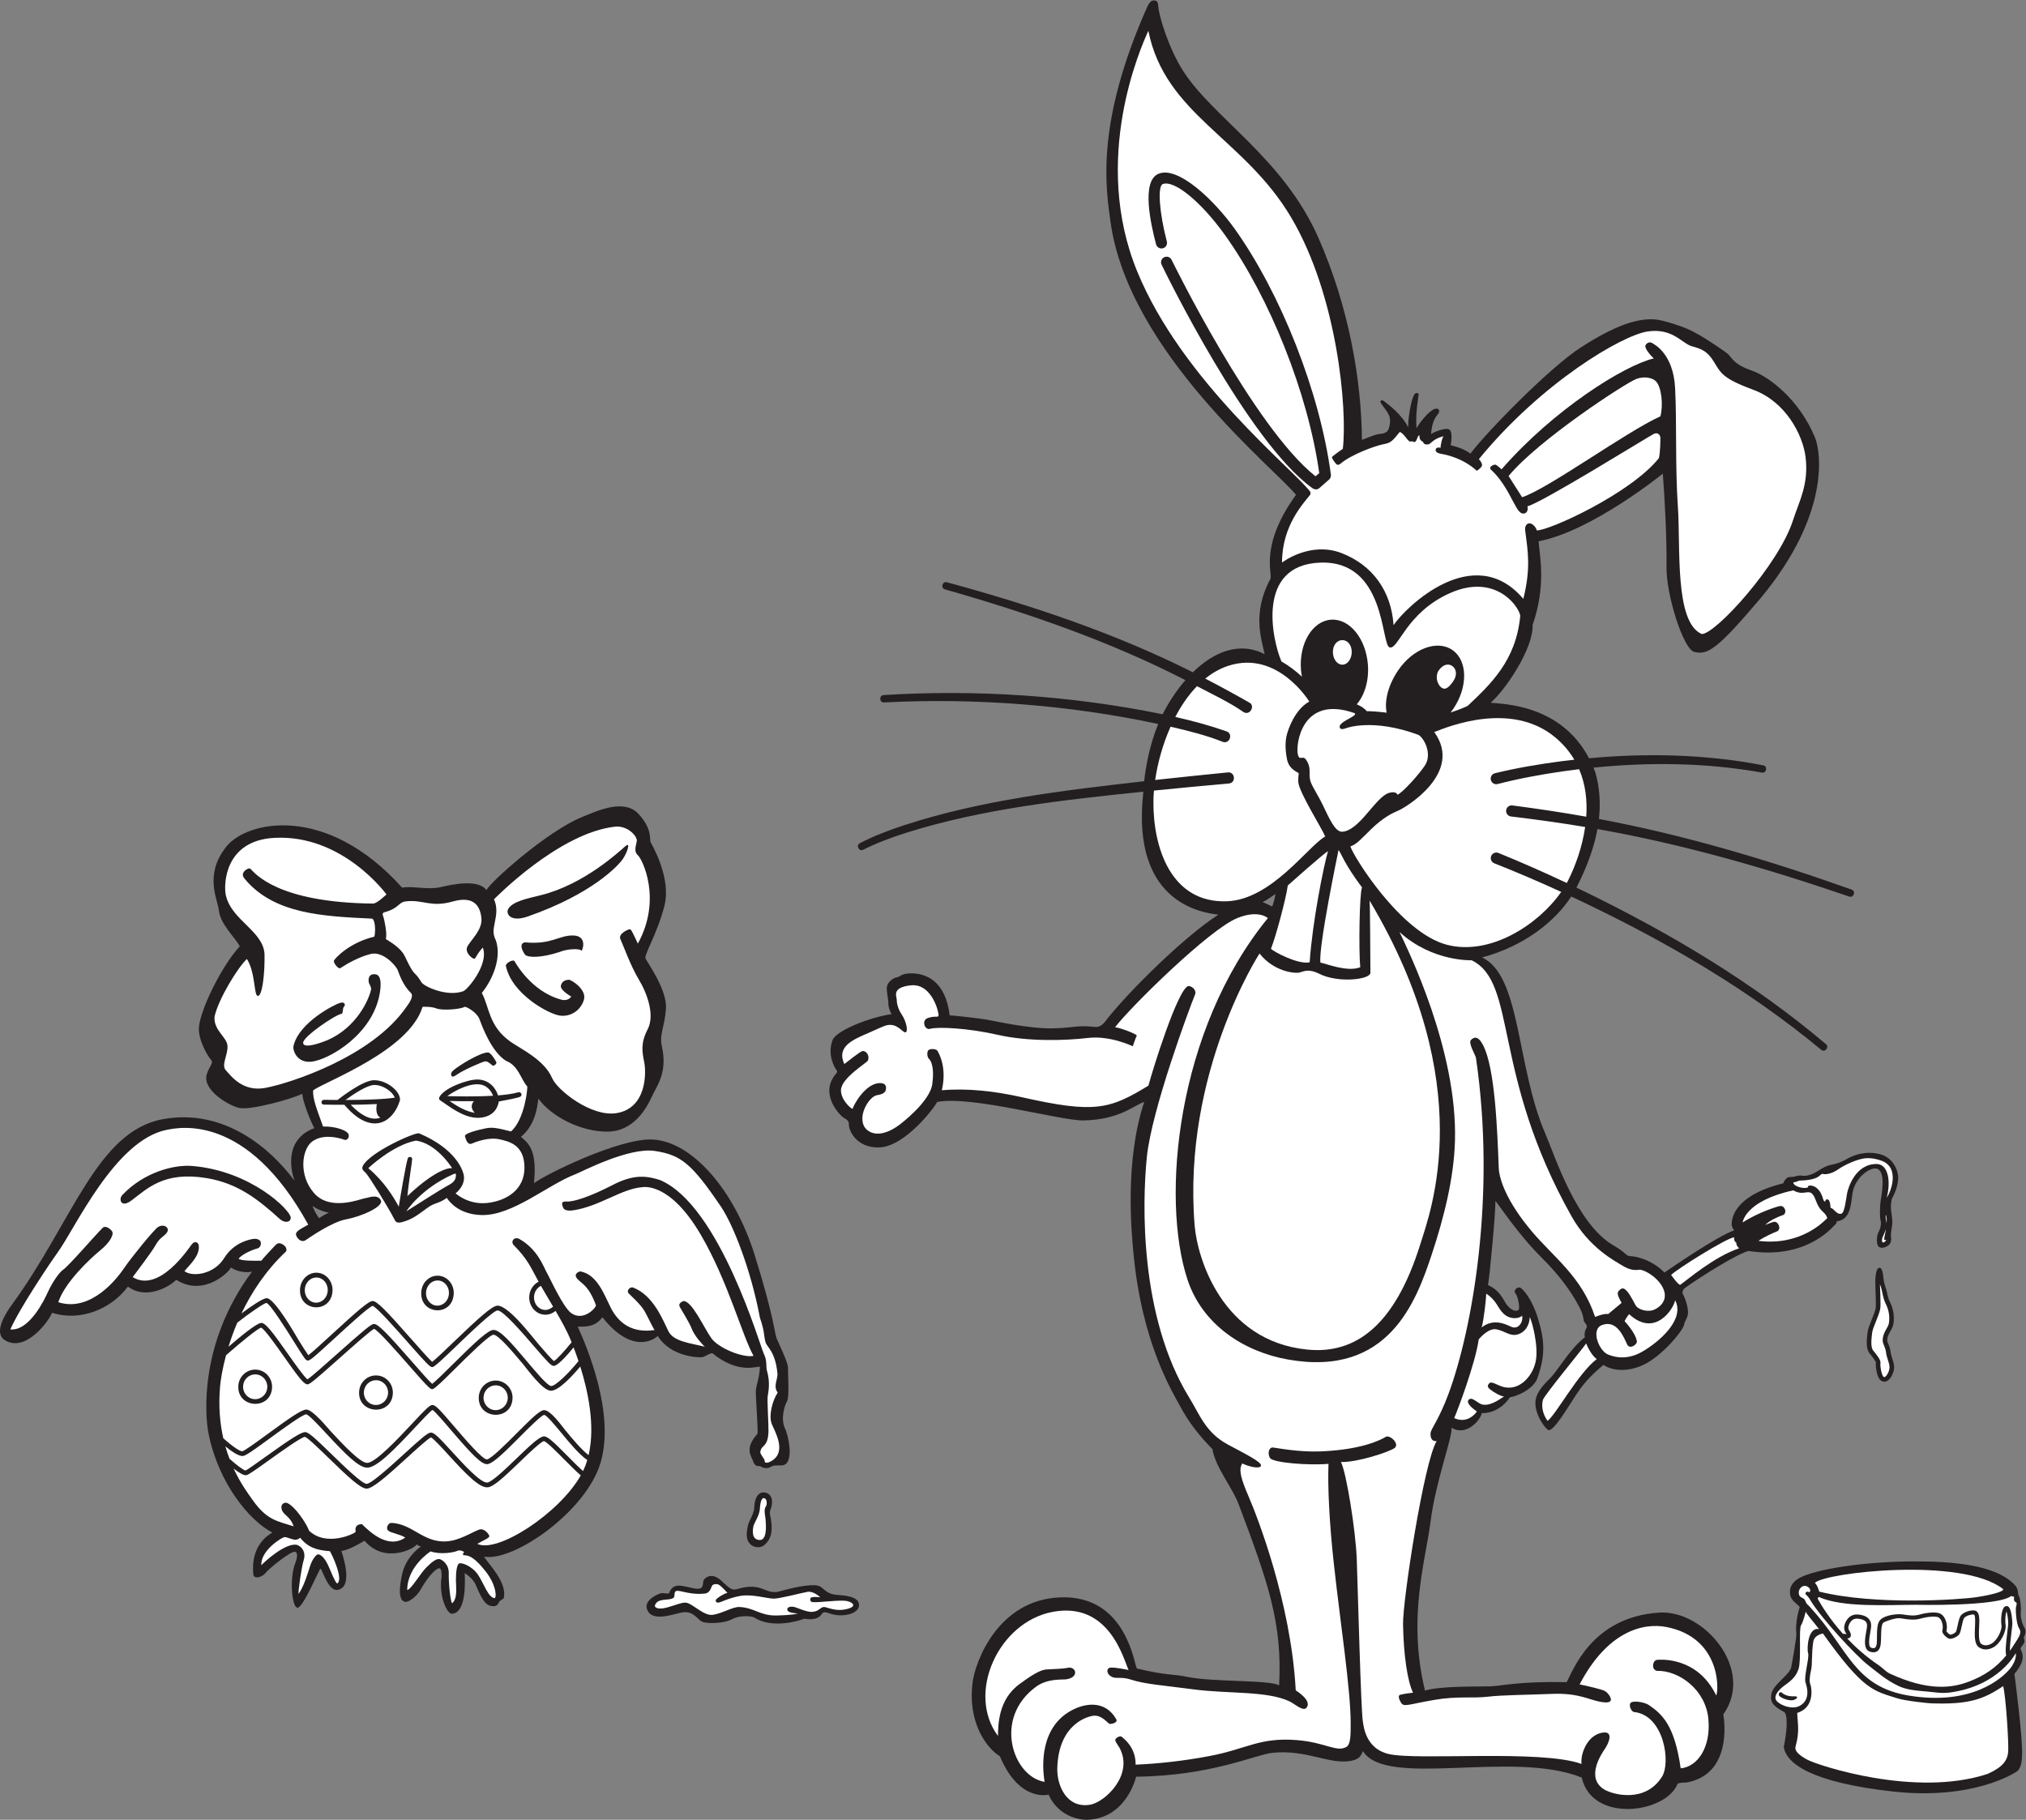 <?xml version="1.0" encoding="UTF-8" standalone="no"?>
<svg
   xmlns:dc="http://purl.org/dc/elements/1.1/"
   xmlns:cc="http://creativecommons.org/ns#"
   xmlns:rdf="http://www.w3.org/1999/02/22-rdf-syntax-ns#"
   xmlns:svg="http://www.w3.org/2000/svg"
   xmlns="http://www.w3.org/2000/svg"
   viewBox="0 0 848.027 761.787"
   height="761.787"
   width="848.027"
   xml:space="preserve"
   id="svg2"
   version="1.1"><rect x="0" y="0" width="848.027" height="761.787" fill="#808080" stroke="none"/><defs
     id="defs6" /><g
     transform="matrix(1.333,0,0,-1.333,0,761.787)"
     id="g10"><g
       transform="scale(0.1)"
       id="g12"><path
         id="path14"
         style="fill:#231f20;fill-opacity:1;fill-rule:evenodd;stroke:none"
         d="m 1002.48,1889.47 v 0 c -7.496,6.57 -21.558,35.94 -20.937,38.13 0,0 18.757,-14.86 51.567,-21.25 -8.75,-2.36 -28.13,-14.39 -30.63,-16.88 v 0 z m 2991.89,978.64 v 0 c 0,0 -25.64,12.93 -30,13.55 4.36,0.63 40.61,25.63 40.61,25.63 -0.61,-6.25 -5.91,-31.05 -10.61,-39.18 v 0 z M 5758.32,1864.9 c 6.66,5.83 9.16,8 9.16,14.56 46.66,4.7 44.48,61.5 50,90.95 8.75,46.67 52.91,78.75 74.39,74.69 32.35,-6.12 15.61,-87.19 13.42,-102.19 -2.17,-15 -3.42,-48.12 0,-60.94 3.45,-12.81 -2.17,-28.9 -7.5,-38.58 -5.31,-9.69 -5.88,-35.26 0.26,-42.44 4.46,-5.23 16.39,-7.6 30.29,1.96 13.31,9.16 9.78,24.69 9.14,30.6 -0.61,5.9 2.29,21.98 4.06,34.4 1.88,13.11 -2.17,35.63 -3.12,43.75 -0.94,8.13 -2.19,21.88 2.5,39.05 23.12,41.58 19.37,70.01 19.06,73.14 -1.34,13.38 -13.13,55.31 -57.21,66.56 -44.06,11.25 -81.87,-2.83 -100.9,-13.77 -25,-14.35 -36.74,-16.6 -56.89,-20.93 -17.5,-3.75 -39.25,-21.24 -53.11,-27.17 -21.89,-9.38 -33.75,-5.63 -36.89,-5.32 -3.11,0.32 -11.87,-0.62 -19.69,-3.12 -7.8,-2.5 -16.27,0.14 -22.83,-3.61 -6.56,-3.75 -11.43,-13.38 -12.89,-17.75 -167.92,-41.25 -162.53,-124.16 -161.69,-131.67 1.12,-9.98 6.27,-10.83 6.68,-16.24 -57.49,-21.37 -192.32,-114.81 -217.92,-132.08 -42.09,41.67 -90.41,50.83 -106.24,51.24 -15.83,0.41 -13.34,10.24 -53.34,33.58 -116.67,66.66 -184.36,281.26 -214.75,351.42 -91.08,210.42 -76.08,496.67 -198.58,553.08 132.98,35.6 229.48,113.49 280.03,191.24 10.1,-4.7 20.24,-9.32 30.3,-14.11 267.03,-126.93 526.86,-277.88 754.71,-467.16 11.59,-9.6 26.4,7.98 14.92,17.73 -227.7,192.98 -487.95,347.74 -755.74,478.29 -9.21,4.51 -18.52,8.87 -27.78,13.29 33.27,65.13 55.38,126.01 65.97,183.94 269.09,-47.55 532.38,-123.31 790.6,-211.98 14.23,-4.88 21.82,16.81 7.65,21.87 -258.97,92.06 -523.18,171.12 -793.54,221.81 0,0 -0.01,0 -0.02,0 5.56,50.16 2.12,98.19 -10.85,144.92 -2.03,5.6 -4.2,10.97 -6.39,16.28 175.78,17.62 354.63,15.78 528.83,-15.55 14.78,-2.64 19.04,19.91 4.28,22.78 -179.77,34.94 -364.95,38.93 -546.98,22.26 -88.36,168.14 -267.58,170.18 -308.85,174.23 47.14,41.25 134.75,171.24 131.61,244.38 43.14,123.75 22.5,215.62 18.76,262.7 167.5,31.67 390.11,212.41 390.11,212.41 5.67,-69.99 13.01,-206.84 11.64,-294.07 -1.31,-83.48 51.95,-258.06 87.92,-265.95 41.66,-9.19 69.5,5.95 207.83,169.28 216.66,260.83 190.24,456.67 170.24,504.77 -50.68,121.87 -147.25,192 -197.75,209.4 -55,18.96 -60.35,36.78 -74.16,51.15 -6.73,7 -68.33,48.02 -89.16,59.68 -20.83,11.66 -44.65,26.96 -117.5,46 -70.43,18.38 -158.34,-20.76 -256.68,-84.09 -98.34,-63.33 -297.5,-267.53 -346.47,-333.33 -22.28,17.67 -57.81,25.18 -62.05,26.42 0.4,3.13 8.13,40.06 -4.19,49.16 -9.56,7.09 -43.31,-5.41 -57.29,-13.86 2.19,30.33 9.54,48.75 21.73,62.5 6.74,7.62 4.75,21.36 -11.09,15.81 -18.75,-6.59 -47.83,-44.56 -56.46,-60.48 -3.95,52.07 7.3,101.66 6.67,106.67 -0.62,5 -7.3,5.54 -11.45,1.87 -11.61,-10.28 -22.92,-84.17 -21.06,-105.84 -21.78,42.61 -61,70.41 -70.17,77.92 -9.17,7.5 -14.46,10.13 -17.08,4.17 -2.29,-5.22 16.22,-22.72 26.01,-42.5 8.88,-17.93 1.24,-41.67 -2.51,-48.76 -3.75,-7.08 -16.66,-11.25 -26.66,-11.25 -10,0 -55,-18.74 -55,-18.74 -1.68,187.08 -40.16,415.24 -136.68,634.58 -110,250 -330,376.24 -424.57,523.75 -45.23,70.57 -76.59,172.54 -78.34,204.16 -0.84,15.22 -5.73,18.34 -16.15,17.39 -9.11,-0.83 -16.12,-14.78 -17.95,-18.88 -162.85,-365.54 -130.98,-566.94 -115.9,-676.01 56.67,-409.99 518.33,-776.66 582.49,-857.49 -118.33,-163.34 -70.83,-250.84 -80.83,-265 -57.33,-106.67 -27.5,-188.33 -17.62,-235.37 -80.62,41.4 -161.03,5.99 -225.43,-56.88 -245.39,123.43 -507.69,210.68 -772.18,282.67 -14.52,3.92 -20.68,-18.22 -6.2,-22.32 258.69,-73.66 515.35,-161.91 755.09,-285.08 -24.26,-27.81 -45.63,-59.05 -63,-90.58 -2.99,-5.46 -5.84,-10.98 -8.6,-16.55 -286.14,58.61 -584.65,78.45 -876.06,60.28 -15.01,-0.95 -13.69,-23.91 1.33,-23.11 286.76,14.71 579.98,-7.76 860.89,-67.65 -28.09,-68.17 -39.48,-137.5 -44.14,-179.76 -251.81,-28.53 -512.87,-59.38 -754.74,-138.5 -46.98,-15.45 -93.47,-33.16 -137.94,-56.02 -13.37,-6.92 -2.91,-27.44 10.52,-20.63 43.05,21.58 88.69,38.49 134.98,53.2 238.91,75.47 496.16,103.39 744.36,129.12 -0.27,-4.6 -0.38,-7.33 -0.43,-7.82 -35.21,-332.39 173.33,-371.68 236.21,-378.37 -107.65,-69.55 -278.43,-238.3 -349.25,-327.67 -4.14,-5.21 -17.37,-26.88 -36.71,-25 -63.08,6.11 -61.08,-2.5 -132.95,-4.38 -71.88,-1.87 -181.88,22.5 -205.63,26.88 -23.75,4.37 -106.87,13.75 -119.17,13.94 -17.08,143.75 -119.58,132.92 -135.83,130.84 -16.25,-2.08 -22.5,-10.42 -27.5,-10.84 -9.29,-0.78 -31.15,-11.83 -33.75,-31.24 -1.83,-13.62 5,-38.34 4.58,-51.26 -0.41,-12.92 7.5,-29.58 10,-33.74 -62.08,-8.33 -173.53,-50.02 -185.24,-81.67 -17.43,-47.11 7.23,-87.28 11.91,-93.22 4.69,-5.94 1.88,-8.44 -0.62,-11.56 -56.25,-65.63 15,-133.75 23.12,-138.75 4.29,-2.64 17.8,-7.78 16.88,-20.63 -1.25,-17.5 22.44,-74.99 95.62,-72.64 81.25,2.64 175.63,127.94 181.25,142.64 106.25,21.25 388.76,-59.34 460,-57.92 115.64,2.3 160.42,49.59 190.44,57.92 -61.25,-185 -40.08,-405.21 -34.19,-470 26.25,-288.75 124.8,-443.69 147.5,-486.25 27.9,-52.3 62.5,-94.59 100.83,-133.76 9.81,-58.11 62.08,-119 82.83,-174.17 92.17,-244.98 137.17,-371.652 126.7,-568.332 -24.65,18.332 -207.27,10.34 -287.26,27.012 -48.13,10.031 -59.76,2.981 -158.93,26.34 -8.11,1.91 -28.33,230.828 -239.78,223.539 C 3132.09,691.691 3062.9,494.461 3054.56,434.988 3036.23,304.141 3100.39,223.07 3139.57,199.75 3201.23,53.078 3292.9,79.16 3292.9,79.16 c 0,0 25.83,-72.5 115,-79.16 129.17,0 159.58,135.41 159.58,135.41 236.25,2.5 375.05,69.531 428.14,75 109.36,11.25 182.5,-40 250.61,-24.371 24.56,5.633 27.5,16.871 33.44,29.68 73.45,-117.809 470.31,4.691 687.15,-83.078 31.5,-142.661 261.91,-113.481 300.61,-20.52 2.22,5.32 27.14,4.809 27.14,4.809 143.34,24.73 120.84,192.23 116.66,213.898 C 5511.24,471.66 5351.24,659.16 5211.24,650.73 4996.52,637.801 4937.9,464.16 4919.36,432.289 4771.23,435.41 4716.81,420.59 4680.62,419.16 c -32.51,-1.281 -157.5,1.879 -206.05,-13.332 -55.84,230 2.5,410.832 17.5,530.832 15.68,125.47 70,267.5 65.82,294.58 49.17,-30 94.59,30.41 94.59,45.83 52.08,-0.83 82.69,39.51 88.75,50 11.67,-0.41 72.23,21.71 85.83,58.75 30,81.68 19.17,132.5 2.08,189.17 -17.09,56.67 -45.41,92.08 -56.35,96.36 -7.52,2.94 -22.81,-8.44 -13.75,-19.06 8.18,-9.59 14.08,-46.25 9.55,-50.54 -10.67,-10.11 -32.13,4.09 -43.92,26.16 -19.57,36.7 -41.55,46.25 -52.19,51.25 5.84,32.64 25,241.25 22.99,264.17 7.57,-5.83 66.38,-99.59 148.41,-181.1 80.5,-79.94 112.35,-145.82 118.91,-159.47 11.28,-23.42 7.93,-30.62 11.71,-38.44 2.36,-4.85 8.92,-8.61 8.29,-17.97 -5.31,-6.89 -9.06,-21.56 -6.1,-30.94 -45.17,-34.39 -84.2,-102.51 -107.32,-126.87 -13.1,-13.78 -47.36,-43.13 -48.14,-78.13 -0.94,-42.2 34.69,-86.81 42.04,-86.81 13.88,0 40.13,39 79.21,100.88 26.92,42.62 49.35,67.84 92.51,104.14 12.5,-9.77 58.74,-29.6 122.5,-1.27 60.61,26.95 127.49,109.31 130.42,126.81 1.66,9.93 3.75,7.92 10.83,27.51 7.08,19.59 -9.58,62.49 -14.17,68.74 -4.59,6.25 2.5,17.5 5.41,19.15 54.06,38.87 169.56,110.13 200.7,116.81 178.56,-27.91 260.98,72.69 267.64,78.53 v 0 z M 2625.61,706.66 c -27.19,2.192 -37.19,17.192 -47.81,24.379 -10.63,7.18 -25.46,5.801 -34.07,5.313 -33.12,-1.883 -71.45,-12.391 -97.81,-19.383 -25.94,-6.867 -41.56,6.57 -63.75,12.191 -22.19,5.629 -46.56,1.559 -64.37,-3.75 -17.82,-5.308 -22.19,-2.5 -46.25,19.059 -30.63,32.82 -50.63,19.691 -58.44,12.82 -7.81,-6.879 -3.41,-19.187 -8.75,-26.57 -9.58,-13.239 -43.33,2.801 -69.79,4.582 -26.46,1.789 -32.09,-20.321 -33.75,-23.442 -1.66,-3.121 -19.16,0.621 -22.5,0.219 -9.18,-1.137 -58.03,-21.148 -46.37,-51.668 14.09,-36.859 67.62,-19.18 105.96,-10 38.33,9.168 51.66,-20.832 65.82,-27.91 14.17,-7.082 67.09,-7.09 95,7.48 27.91,14.59 63.34,8.75 68.95,5.848 53.11,-35.828 137.62,-12.918 157.62,-4.168 31.56,-5.621 47.18,2.809 53.43,12.5 6.25,9.692 10,8.75 23.44,5 40.95,-16.25 95.62,-2.808 95.31,25 -0.31,27.809 -44.68,30.309 -71.87,32.5 v 0 z m -207.37,311.82 c -5.1,6.29 -12.31,9.76 -20.41,9.76 -17.79,-0.08 -28.29,-17.36 -29.59,-49.291 -0.06,-9.418 -6.01,-23.219 -10.98,-33.289 -3.71,-7.551 -6.64,-13.512 -7.97,-19.14 -2.93,-12.469 -9.72,-40.442 3.04,-56.54 5.04,-6.371 12.67,-13.96 29.15,-13.96 13.92,0 23.36,10.308 29.08,17.968 12.76,17.051 16.86,40.832 7.33,84.973 -2.27,10.609 4.45,21.269 5.43,28.117 1.82,12.711 1.54,23.232 -5.08,31.402 v 0 z m -214.51,434.29 c 11.57,1.69 13.44,7.33 32.5,12.94 84.59,-69.06 143.13,-39.36 150,-43.22 -1.25,-33.75 -11.5,-57.09 -12.75,-74.17 -1.25,-17.08 8.18,-132.5 4.84,-136.25 -41.86,-47.08 -18.96,-69.16 -12.71,-87.91 6.25,-18.75 20,-11.25 23.12,-14.37 3.13,-3.13 18.08,-9.12 29.96,-2.24 11.87,6.87 17.34,5.07 34.42,5.36 42.5,-0.62 24.37,89.38 11.25,117.5 -13.12,28.13 -1.25,70.63 6.87,83.75 8.13,13.13 2.5,88.13 3.13,105 0.62,16.88 -31.25,81.25 -35.63,92.5 -7.5,19.29 -6.25,60 -68.75,261.25 -62.5,201.25 -195,357.5 -321.25,363.42 -103.75,4.86 -336.25,-109.67 -372.03,-137.17 10.16,101.88 -15.47,124.38 -41.09,145.63 44.37,35.62 51.87,93.12 54.8,119.87 42.7,-57.8 135,-104.33 217.5,-103.5 82.5,0.85 122.5,73.84 139.16,110.5 14.44,31.77 50,73.97 31.32,156.73 -8.82,39.11 8.68,60.77 12.77,119.1 4.08,58.33 -58.27,145.01 -64.09,156.75 -5.84,11.74 36.66,77.41 59.16,165.75 22.5,88.33 -39.16,191.67 -43.3,200 -4.14,8.33 6.64,40 -37.52,88.34 -44.18,48.33 -123.34,13.33 -177.5,-9.17 -110.84,-45 -289.8,-205.62 -300.43,-229.59 -26.83,36.88 -113.15,16.33 -145,9.17 -40.84,-9.17 -89.3,5.11 -119.59,-1.66 -237.91,265.21 -488.148,210.22 -552.495,128.74 -70.411,-89.16 -26.938,-163.59 -23.188,-199.84 4.566,-44.07 51.523,-85.16 65.699,-113.07 -56.676,-60.41 -125.011,-200.41 -128.34,-255.41 -2.285,-37.75 26.664,-88.34 37.5,-100 10.84,-11.66 -5.836,-20 -13.336,-48.34 -11.664,-47.5 65.836,-94.16 100.836,-103.33 35,-9.17 168.325,28.33 199.579,44.16 1.671,-26.25 26.835,-88.08 37.882,-107.87 -91.632,-33.79 -76.422,-126.71 -62.047,-165.46 -73.746,100 -220.14,228.3 -412.5,193.75 -208.75,-37.5 -284.996,-322.61 -474.996,-582.5 -17.84,-24.4 -60.004,-87.91 -22.273,-111.62 64.356,-40.45 137.898,59.12 148.211,86 89.687,-28.75 186.558,12.5 238.234,82.29 57.078,-43.33 131.66,0 151.66,21.25 89.168,-56.25 170,28.75 171.668,38.75 17.496,-12.92 48.75,-17.92 66.536,-12.92 -170,-228.75 -146.536,-458.93 -136.954,-507.51 30.829,-156.24 128.34,-275.009 200.84,-312.08 -12.129,-6.761 -69.176,-40.199 -60,-131.25 1.688,-16.761 28.692,-8.691 38.27,4.231 9.582,12.918 76.929,67.238 91.304,66.609 14.375,-0.621 4.586,-28.539 3.442,-32.191 -20.317,-47.18 -12.586,-139.68 4.914,-143.43 17.5,-3.75 69.304,122.652 72.894,122.5 5.45,-0.238 23.75,-71.898 54.38,-66.488 43.66,7.699 23.6,85.859 11.32,122.09 25.41,3.75 58.89,24.339 72.64,32.257 62.91,-74.328 158.75,-24.328 163.75,-11.418 2.43,-3.109 10.93,-6.582 14.16,-6.66 -10.41,-5.84 -48.43,-36.351 -59.59,-86.25 -15.82,-70.84 -2.5,-85 8.75,-87.5 11.25,-2.5 36.97,16.668 49.59,39.16 18.13,32.309 40,58.489 52.91,64.739 12.93,6.25 12.09,-10.989 12.5,-25.481 -9.57,-61.578 17.47,-116.726 32.62,-115.918 45.07,2.399 41.13,100.41 39.88,127.508 2.09,-1.668 25.92,-15.039 35.43,-38.25 22,-53.699 34.16,-65.508 55.82,-65.508 8,0 13.74,5.18 16.58,12.86 2.19,5.89 14.23,8.59 15.26,14.011 9.41,49.02 -46,102.289 -62.25,128.797 92.09,-17.328 321.75,142.032 366.25,296.422 45,156.1 -43.75,362.5 -72,425.83 48.25,-2.08 63.68,12.09 77.43,29.33 92.5,-117.07 162.07,-70.57 173.64,-58.61 41.56,-66.86 129.97,-67.92 138.43,-66.69 v 0 z m 3698.73,-69.72 c 5.19,-6.26 11.23,-7.2 14.4,-7.21 h 0.02 c 6.02,0 11.67,2.96 16.75,8.8 8.18,9.34 15.76,27.28 13.75,42.09 -1.08,7.87 -3.42,15.26 -5.71,22.43 -2.15,6.77 -4.18,13.16 -4.88,19.17 -1.43,12.26 -4.94,20.57 -7.5,26.64 -1.89,4.47 -2.9,6.94 -3.07,9.51 -0.75,11.48 5.24,22.08 10.53,31.46 3.54,6.29 6.61,11.73 7.9,17.6 3.91,17.47 3.49,45.25 -9.29,70.81 -6.09,12.16 -8.27,22.69 -10.57,33.82 -1.97,9.51 -5.93,18.67 -8.56,29.42 -2.85,11.7 -2.58,46.47 -14.53,45.89 -13.32,-0.66 -13.35,-39.01 -12.98,-52.52 0.71,-25.48 2.46,-64.89 1.3,-72.85 -1.35,-9.34 -7.46,-24.45 -12.84,-37.79 -6.24,-15.44 -11.63,-28.8 -12.77,-38.94 l -0.51,-4.53 c -2.36,-20.09 -5.58,-47.6 7.56,-63.22 15.23,-18.06 18.38,-24.93 18.98,-27.3 -1.55,-11.72 2.66,-41.94 12.02,-53.28 v 0 z m 452.52,-808.909 c 5.85,7.929 7.09,21.257 2.09,28.757 -5,7.493 -13.33,30.422 -11.67,47.493 1.66,17.089 -1.76,46.23 -5,50.429 -6.19,8.032 -0.26,21.782 -12.91,35.649 -62.04,68.019 -211.14,75.031 -317.28,75.031 -132.78,0 -283.69,-18.832 -349.81,-47.18 -37.9,-16.25 -41.26,-40.379 -39.58,-54.32 2.92,-24.172 22.92,-30.422 30.41,-42.09 -3.11,-9.371 -14.37,-49.371 -10.62,-81.871 1.67,-14.5 -14.72,-97.559 -15.63,-105 -3.11,-25.629 -58.92,-55.34 -63.29,-88.461 -3.29,-24.949 7.04,-35.918 42.68,-55.289 15,-26.25 -3.14,-108.129 -3.14,-108.129 7.5,-53.75 90.02,-111.82 340,-140 255,-28.75 386.25,58.75 392.5,63.129 6.25,4.371 15.64,18.75 15.64,50.621 3.12,51.879 -23.97,255.41 -23.97,255.41 45,51.25 17.39,72.91 19.59,80.821 0.67,2.449 8.33,10.839 11.24,17.089 2.93,6.258 -2.5,14.59 -1.25,17.911 v 0 0" /><path
         id="path16"
         style="fill:#ffffff;fill-opacity:1;fill-rule:evenodd;stroke:none"
         d="m 1524.2,781.012 c -28.93,36.316 -47.65,50.027 -66.4,49.707 -7.82,-0.309 -1.88,9.07 -0.32,10.32 -6.25,4.371 -15.31,6.539 -21.25,3.609 -9.84,-4.828 -52.39,-12.699 -84.16,-1.757 0,0 -73.34,-46.25 -73.34,-121.25 13.34,2.929 40.02,50.839 60,70.839 20,20 32.5,27.93 41.25,26.25 8.75,-1.66 30,-16.25 29.18,-45 -0.84,-28.742 5,-87.07 10.41,-93.75 18.12,15.219 12.17,50 12.09,72.508 -0.11,25.422 2.7,47.922 9.57,52.301 6.88,4.371 40.63,-7.187 59.38,-34.687 18.75,-27.5 32.19,-72.813 53.12,-74.063 6.66,7.691 2.17,45.191 -29.53,84.973 v 0 z M 942.484,885.82 c 0,0 -7.078,-7.082 -16.668,-6.25 -9.586,0.821 -24.582,8.321 -32.086,8.321 -7.5,0 -76.246,-42.071 -72.914,-88.321 7.5,8.75 75.829,72.098 112.079,63.758 18.75,-7.098 27.5,-26.687 20.839,-47.508 -6.668,-20.832 -17.504,-95.84 -16.254,-106.679 17.086,24.589 28.766,64.179 35.844,86.679 7.082,22.5 20.328,38.758 26.242,37.91 3.544,-0.511 18.854,-3.941 35.414,-44.878 16.57,-40.942 22.84,-47.684 24.38,-46.563 19.06,13.75 -15,87.18 -23.44,101.25 -55.104,3.539 -76.764,21.441 -93.436,42.281 v 0 0" /><path
         id="path18"
         style="fill:#ffffff;fill-opacity:1;fill-rule:evenodd;stroke:none"
         d="m 1657.48,2836.82 v 0 c -56.77,-19.86 -71.27,10.41 -60.41,25.67 15.67,21.99 57.47,30.46 100,40.83 136.66,33.34 248.32,138.33 266.66,154.17 18.34,15.84 5,-21.67 -8.34,-40.83 -13.32,-19.17 -94.16,-108.59 -297.91,-179.84 v 0 z m -7.16,-81.42 v 0 c 80.91,-7.5 104.66,22.42 149.04,21.72 48.52,-0.78 28.12,-51.71 26.25,-47.96 -3.13,7.5 -43.13,6.88 -70,-4.37 -51.88,-16.88 -95.63,-18.75 -106.88,-8.13 -20.62,29.99 -8.06,39.64 1.59,38.74 v 0 z m 183.17,-180.45 v 0 c -9.28,-30.94 -39.13,-53.91 -74.76,-49.54 -35.62,4.38 -153.75,68.75 -170.62,158.13 5.62,11.25 24.32,18.06 27.5,13.12 0,0 50.31,-95.31 146.63,-120.99 23.08,-6.16 31.49,9.74 31.49,9.74 0,0 -35.62,19.38 -32.5,34.38 3.13,15 16.88,17.79 24.38,18.4 7.5,0.64 57.71,-30.46 47.88,-63.24 v 0 z m 172.74,63.37 c -27.48,45.83 -49.57,109.58 -57.91,126.67 -8.34,17.09 22.91,30.83 28.34,31.66 5.41,0.83 8.75,-8.34 26.25,-45 76.66,139.18 14.16,265.01 0,277.51 -14.18,12.5 -5.02,30.83 -3.34,45 1.67,14.16 -26.68,46.67 -65,45 -178.34,-17.5 -383.34,-228.48 -383.34,-228.48 11.25,-25.28 7.5,-48.2 2.5,-72.37 -5,-24.17 -6.66,-36.67 3.34,-56.67 18.34,-54.16 -9.16,-121.65 -44.16,-165.09 23.69,-42.77 20.82,-103.65 89.16,-152.4 32.58,-23.24 106.66,-56.65 131.66,-115.01 16.16,-37.7 122.5,-122.48 201.68,-109.99 95.41,15.06 94.16,126.67 87.5,160 -6.68,33.33 -11.68,59.99 10.82,103.34 22.5,43.34 0,110 -27.5,155.83 v 0 z m -812.95,-37.91 v 0 c -19.49,-133.49 -160.8,-213.33 -214.55,-219.58 -47.132,-5.49 -60.015,36.69 -57.25,48.83 16.961,74.5 129.13,130.75 146,135.75 16.88,5 17.5,-8.12 12.5,-12.26 -5,-4.14 -1.87,-20.86 -7.5,-22.11 -18.12,-1.88 -121.875,-71.88 -120.625,-91.25 1.25,-19.38 54.375,-0.63 78.125,9.37 89.18,39.58 127.62,124.55 134.92,157.04 2.38,10.65 -6.95,16.71 -7.5,27.96 -0.96,19.79 11.57,21.2 16.96,21.25 7.08,0.06 27.02,0.55 18.92,-55 v 0 z m 55.45,68.16 c -5.82,14.75 -46.78,59.7 -84.16,50.58 -35.84,-8.74 -74.09,-30.06 -95.84,-44.57 -6.25,-4.17 -22.91,17.09 -20,23.75 2.93,6.66 47.67,56.24 126.42,74.99 2.92,3.33 6.08,48.33 -6.25,56.68 -156.42,7.29 -309.755,14.56 -401.15,125.81 -13.566,16.51 2.875,27.52 11.543,31.25 2.508,1.09 5.918,0.67 7.109,-0.54 15.039,-15.11 86.078,-106.11 385.458,-109.23 12.61,0.42 41.64,28.78 41.64,28.78 0,0 -137.52,190.02 -353.348,177.5 -154.375,-8.95 -157.808,-145.17 -151.425,-177.74 15.839,-80.84 120.429,-114.79 121.941,-189.58 1.148,-57.08 -6.973,-133.04 -21.934,-128.75 -11.668,3.33 -6.254,71.66 -33.328,115.83 -27.926,-25.42 -89.16,-125.01 -101.672,-180.84 -3.75,-43.33 38.746,-63.92 40.621,-92.04 1.879,-28.13 -20.625,-60.66 -4.996,-76.91 15.625,-16.25 51.231,-68.81 124.668,-54.97 75.207,14.17 335.543,97.25 443.043,255.58 0,0 25.35,31.01 13.34,42.4 -25.11,23.86 -35.84,57.26 -41.68,72.02 v 0 z m 267.32,70.67 c -22.32,-24.66 -21.32,-34.83 -26.89,-35.25 -5.64,-0.42 -32.27,20.02 -20.84,39.74 12.29,21.2 47.09,52.09 43.34,87.92 -3.75,35.84 -21.68,71.66 -90.43,52.07 -68.75,-19.57 -92.5,6.96 -147.2,0.44 -23.66,-2.83 -20.65,-21.65 -65.71,-33.76 -10.84,-2.91 -5.84,-9.58 -3.75,-17.08 2.09,-7.49 11.66,-49.17 7.09,-67.5 14.16,-9.17 44.98,-26.46 58.32,-51.65 7.71,-14.57 20.63,-46.47 34.59,-58.75 7.77,-6.84 15.33,-20.15 19.59,-26.34 8.12,-11.83 78.34,-45.69 130.57,-27 13.41,4.8 81.15,84.74 61.32,137.16 v 0 0" /><path
         id="path20"
         style="fill:#ffffff;fill-opacity:1;fill-rule:evenodd;stroke:none"
         d="m 1183.16,2247.7 c -26.48,-1.36 -55.48,-1.96 -81.78,-2.16 14.37,-15.3 41.59,-40.15 69.41,-43.31 8.96,-1 16.86,0.2 23.88,2.75 -15.6,7.51 -13.47,31.57 -11.51,42.72 v 0 z m 304.91,9.04 c -30.46,-0.36 -58.26,0.15 -76.54,0.65 20.22,-14.01 50.02,-33 78.97,-37.08 -15.09,16.32 -8.7,29.38 -2.43,36.43 v 0 0" /><path
         id="path22"
         style="fill:#ffffff;fill-opacity:1;fill-rule:evenodd;stroke:none"
         d="m 1503.41,1328.28 c 1.57,29.62 26.54,52.56 55.84,51.04 29.21,-1.56 51.68,-26.99 50.11,-56.68 -3.79,-71.52 -109.72,-65.52 -105.95,5.64 v 0 z m -375.79,16.14 c 1.58,29.6 26.32,52.52 55.83,51.05 29.21,-1.56 51.69,-26.99 50.11,-56.69 -3.77,-71.51 -109.73,-65.53 -105.94,5.64 v 0 z m -379.276,18.24 c 1.562,29.61 26.406,52.6 55.832,51.05 29.207,-1.55 51.687,-26.98 50.105,-56.69 -3.777,-71.49 -109.726,-65.53 -105.937,5.64 v 0 z m 574.396,294.22 c 1.59,29.98 25.6,53.43 53.9,51.75 28.11,-1.48 49.68,-27.15 48.09,-57.18 -3.83,-72.28 -105.79,-66.48 -101.99,5.43 v 0 z m -380.65,9.35 c 1.598,29.98 25.648,53.34 53.902,51.77 28.118,-1.51 49.688,-27.16 48.098,-57.2 -3.84,-72.28 -105.809,-66.48 -102,5.43 v 0 z m -63.184,220.18 c -68.828,62.47 -132.515,112.37 -229.164,128.58 -134.176,22.51 -186.359,-32.14 -236.836,-70 -33.691,-25.27 -40.742,4.4 -29.176,16.67 69.176,73.34 164.157,96.08 219,91.67 186,-15.01 310.489,-140.1 310.176,-162.17 -0.246,-17 -20.679,-16.84 -34,-4.75 v 0 z m 202.494,359.05 c -21.56,-0.18 -43.14,0.11 -64.7,0.58 -9.71,0.2 -9.55,14.42 0.33,15 0.53,-0.02 17.76,-0.39 42.91,-0.51 12.56,9.9 78.66,60.8 113.52,62.05 25.5,0.53 49.74,-12.85 63.76,-26.05 11.91,-11.17 18.62,-23.49 18.92,-34.67 0.03,-1.26 -0.36,-2.15 -0.69,-3.31 -7.07,-25.71 -32.19,-71.69 -78.22,-71.69 -37.91,0 -73.15,31.08 -95.83,58.6 v 0 z m 298.04,23.55 c 14.96,29.91 89.14,55.76 118.86,55.81 32.19,0 56,-20.43 65.5,-49.92 25.04,1.99 47.81,5.08 64.09,9.81 5.94,1.66 11.29,-4.22 9.14,-9.95 -1.75,-4.68 -2.36,-6.34 -70.74,-18.99 -2.6,-16.16 -12.87,-43.84 -52.17,-50.26 -42.91,-7.06 -85.61,21.58 -118.75,44.9 -5.37,3.77 -10,7.03 -12.99,8.77 -3.42,1.99 -4.71,6.3 -2.94,9.83 v 0 z m 43.66,84.15 c 18.81,16.31 84.93,56.63 108.93,56.63 9.41,0 24.63,-26.05 26.5,-30.63 1.88,-4.58 -7.39,-13.53 -12.18,-10.21 -4.79,3.34 -14.28,13.32 -22.41,12.91 -7.49,-0.38 -68.12,-26.86 -88.51,-41.23 -7.19,-5.07 -11.12,-6.19 -12.95,-6.78 -3.96,-1.31 -11.87,8.48 0.61,19.31 h 0.01 z M 2386.23,978.852 c 0,0 1.29,31.348 11.68,31.388 7.97,0.03 11.29,-10.611 8.97,-21.549 -1.2,-5.711 -8.3,-8.281 -5.02,-29.531 3.02,-19.582 10.21,-80.48 -15.63,-80.48 -27.81,0 -22.77,33.101 -20.27,43.718 2.51,10.633 20.15,35.821 20.27,56.454 v 0 z m 37.5,263.438 c -10.61,25 0.63,72.5 18.32,99.37 -15.19,20 0.86,42.66 -0.82,60 -6.66,69.17 -33.01,83.07 -37.07,97.04 -6.68,22.91 -2.09,32.13 -17.93,77.96 -28.75,152.5 -84.52,293.06 -122.56,349.12 -91.43,134.72 -124.94,162.13 -207.44,174.63 -82.5,12.5 -231.25,-66.25 -249.37,-73.12 -87.58,-33.23 -197.54,-130.8 -295,-128.13 -68.75,1.88 -99.38,39.38 -108.75,53.75 -28.95,-20 -37.29,-13.5 -61.25,-31.42 -40.54,-30.33 -51.86,-36.31 -77.97,-44.14 -5.18,-1.54 -18.57,-4.83 -23.18,4.18 -22.96,44.96 -81.98,139.21 -91.98,149.69 -6.1,6.39 -15.19,11.25 -9.03,22.89 22.53,42.55 161.2,104.84 176.2,101.71 115.87,-49.17 139.08,-116.66 140.96,-135.41 1.87,-18.75 -8.13,-38.12 -26.25,-53.12 0,0 40,-37.5 101.25,-30 61.25,7.5 116.25,43.12 115,113.12 -1.23,68.97 -47.5,80 -80,86.88 -32.5,6.87 -72.5,-8.13 -85.63,-13.75 -13.12,-5.63 -18.75,13.75 -21.25,23.12 -2.5,9.38 44.38,20.63 66.25,25 21.88,4.38 40.63,-0.62 78.34,-10 43.34,37.5 53.14,139.27 50.84,141.67 -19.18,20 -26.68,65 -66.42,80 -45.83,28.33 -75.26,108.96 -83.38,130.83 -8.13,21.88 -40.63,39.38 -46.25,38.98 -15,-8.51 -71.25,-12.1 -88.75,-5.23 -17.5,6.88 -43.75,5 -43.75,5 -42.29,-137.91 -301.88,-232.5 -343.29,-261.87 -3.297,-26.88 15.785,-70.63 30.79,-113.92 38.12,1.25 77.97,-12.19 80.62,-26.08 2.11,-11.06 -6.87,-17.5 -13.12,-15.63 -23.75,8.75 -70,18.13 -101.88,-5.62 -31.875,-23.75 -43.75,-105.63 6.875,-162.5 50.625,-56.88 145.005,-17.5 158.125,-15.63 13.13,1.88 39.38,14.38 50.63,-5.62 11.25,-20 -61.88,-51.88 -107.5,-60 -45.63,-8.13 -115.001,-56.88 -128.126,-65.63 -13.129,-8.75 -26.254,3.75 -30.004,15 -3.75,11.25 10.004,18.13 37.926,33.58 C 774.984,2220.41 562.23,2174.27 523.73,2166.74 361.039,2134.94 234.984,1855.41 182.066,1783.32 166.84,1762.57 63.109,1610.04 32.48,1540.04 c 61.254,-6.25 110.465,100.65 116.715,115.04 6.25,14.36 30.16,59.08 48.914,72.21 18.75,13.12 98.75,106.25 124.375,131.87 7.184,7.2 20.625,0 28.746,-10 8.125,-10 -5.351,-35.58 -36.875,-61.25 -33.75,-27.49 -111.875,-101.87 -131.25,-162.5 102.5,-32.5 185,75 206.875,107.5 21.875,32.5 93.75,120.63 105.836,128.33 18.817,11.98 36.922,-2.09 29.422,-15 -8.289,-14.29 -21.64,-15.44 -35.254,-39.08 -17.195,-29.86 -55.004,-77.59 -73.339,-103.01 83.75,-50.83 176.261,91.25 185.421,102.92 9.164,11.67 19.59,7.91 22.09,-3.34 4.164,-33.34 -30.422,-62.08 -45,-80.83 26.668,-19.6 93.75,-9.16 124.574,40.84 30.836,50 80.426,58.75 91.25,60.41 10.836,1.66 22.086,-2.08 23.754,-10 1.661,-7.92 -1.668,-15.83 -8.328,-19.16 -8.336,-1.66 -47.09,-15.42 -60.84,-32.5 2.914,-7.5 50.84,-7.09 71.25,-6.67 3.34,5.42 36.668,41.25 42.09,46.66 5.418,5.41 11.25,12.92 25.41,4.17 14.168,-8.75 10.84,-18.75 10.418,-21.24 -64.472,-60.59 -109.375,-129.99 -140.535,-195.29 28.555,21.3 66.746,47.92 79.258,47.95 25.731,0 95.535,-124.25 99.336,-130.33 12.562,-20.09 25.488,-40.78 31.387,-48.73 11.484,8.25 43.93,38.07 72.95,64.72 83.96,77.16 115.98,104.69 128.42,105.42 13.83,0.76 42.87,-29.69 123.99,-121.67 25.36,-28.76 53.81,-61.02 63.55,-69.3 11.37,8.4 39.31,35.26 66.42,61.32 82.76,79.56 122.51,115.12 138.95,115.12 35.14,0 110.16,-99.59 126.5,-118.58 20.35,-23.66 43.28,-50.3 50.55,-55.35 7.68,3.6 32.41,30.7 55.41,58.85 -13.1,34.22 -32.1,67.07 -50.38,98.69 -9.06,-7.75 -20.21,-12.04 -31.98,-12.04 -30.61,0 -52.27,27.95 -50.72,57.26 1.09,20.32 12.75,37.94 29.47,46.4 -25.92,47.44 -34.04,70.06 -78.2,114.94 -9.66,9.81 -1.25,26.08 15.62,20.45 59.59,-32.33 79.11,-90.78 86.88,-104.2 10.62,-18.36 52.28,-111.46 78.19,-129.8 38.61,-27.32 79.09,17.5 77.43,25.01 -23.33,62.09 -42.5,65.41 -57.91,82.08 -15.41,16.67 6.49,24.4 9.61,23.79 52.91,-10.21 74.65,-73.82 94.55,-113.25 26.59,-52.68 71.25,-80.96 138.13,-70.66 -5.94,6.58 -23.81,47.29 -34.06,63.14 -13.75,21.25 -41.88,45.61 -47.82,52.19 -5.93,6.56 0.63,18.12 11.88,18.75 67.3,-23.54 97.5,-107.5 113.75,-138.75 16.25,-31.25 65.62,-36.25 113.96,-47.72 -9.59,7.92 -32.93,35.42 -40.41,54.58 -8.89,22.71 -31.68,58.33 -37.5,68.75 -5.84,10.42 0,14.58 10,20 26.66,1.66 62.7,-79.36 87.33,-115.41 22.69,-33.21 102.24,-63.95 133.49,-56.72 -35,61.26 -80,233.81 -165.62,380.24 -97.58,166.86 -180.55,149.68 -184.38,149.4 -64.59,-4.97 -135,-60.83 -216.56,-72.65 -21.11,-3.05 -29.39,2.65 -31.56,8.9 -3.05,8.78 -8.34,20.03 10.62,18.75 23.13,-1.56 76.25,16.25 145,51.88 68.75,35.62 108.75,28.12 148.75,15.62 187.85,-79.36 315,-524.37 326.25,-546.25 11.25,-21.87 5.63,-42.5 10,-53.75 10.63,-38.12 3.75,-65.62 1.88,-79.37 -1.88,-13.75 3.16,-90.63 2.5,-110.63 -1.67,-51.05 -22.81,-40.62 -25.63,-63.75 -1.01,-8.33 15,-22.67 13.75,-28.92 -0.86,-4.33 5.53,-9.6 23.05,1.42 45.7,28.75 10.08,89.38 -0.55,114.38 v 0 z M 1772.48,1130.9 c -22.29,22.55 -55.99,56.63 -64.29,58.3 -9.29,-1.03 -47.49,-37.82 -75.39,-64.71 -50.57,-48.71 -82.61,-78.42 -101.06,-80.3 -25.98,-2.71 -67.92,40.79 -124.22,102.49 -20.75,22.71 -46.42,50.84 -54.3,54.17 -9.08,-3.65 -44.53,-35.99 -73.17,-62.09 -65.42,-59.68 -109.74,-98.77 -128.82,-98.77 -18.93,0 -58.05,36.69 -120.24,97.11 -29.08,28.25 -65.271,63.42 -73.552,65.45 -11.192,-0.56 -75.723,-46.75 -114.274,-74.37 -46.215,-33.08 -62.992,-44.76 -69.789,-45.96 -8.242,-1.43 -23.645,8.2 -39.805,20.89 21.856,-47.15 46.512,-80.37 60.996,-100.62 43.172,-60.349 74.168,-64.162 127.5,-80.849 -10.41,32.089 -33.043,35.007 -37.617,53.75 -4.582,18.75 11.196,22.148 17.207,19.589 24.574,-10.41 59.574,-62.519 69.16,-87.511 55.414,-51.258 140.824,-8.739 144.574,-4.578 3.75,4.179 -1.66,6.679 2.09,15.839 3.75,9.18 15,10.008 19.16,9.59 26.25,-25.84 82.5,-78.75 135.84,-42.082 -14.16,10.422 -48.32,14.992 -53.75,22.492 -8.73,7.418 1.12,23.782 9.38,23.559 70.62,-1.898 105,-70.418 187.5,-56.25 38.1,6.539 80.62,35 93.12,36.25 12.5,1.25 25,-13.129 27.5,-20 2.5,-6.879 -13.12,-11.879 -37.5,-25.629 62.4,-31.199 257.5,95.41 325,215.08 -11.93,9.67 -28.63,26.28 -51.25,49.16 v 0 z m 511.66,-417.99 c -1.69,1.629 -20.94,22.949 -27.7,25.719 -9.16,3.75 -17.11,-0.168 -18.55,-1.129 -4.98,-3.34 -5.51,-25.059 -25,-27.09 -53.84,-5.621 -87.11,17.192 -93.16,5 -5.17,-10.469 5.25,-19.691 -18.91,-22.93 -19.28,-2.57 -38.34,-0.832 -44.59,-20 0,-6.23 10.43,-13.3 37.93,-5.812 27.48,7.492 45.39,15.902 58.32,15.391 21.25,-0.84 56.66,-42.891 86.25,-38.309 29.59,4.578 62.52,25.48 82.93,24.578 47.48,-2.098 64.16,-27.5 115.82,-26.668 51.66,0.82 67.52,6.102 67.52,6.102 -18.75,1.879 -32.72,4.117 -32.93,12.867 -0.21,8.75 13.12,10.031 22.91,7.531 7.54,-1.93 38.27,-15.98 53.96,-15.25 22.29,1.051 25.63,13.34 36.45,15.219 10.84,1.871 36.68,-16.891 77.72,-5.219 23.97,6.82 19.17,18.129 -2.08,23.75 -21.24,5.629 -87.08,-5.211 -110.62,-2.93 -5.63,1.25 -8.13,8.36 -4.8,13.149 3.33,4.781 29.8,2.082 29.8,2.082 0,0 -20.63,20.418 -40.22,16.867 -19.58,-3.539 -85.62,-21.027 -105.21,-21.25 -19.57,-0.219 -68.96,15.203 -105.62,8.531 -36.67,-6.648 -58.58,-19.418 -67.75,-20.859 -9.17,-1.461 -10.79,5.879 -7.88,9.828 2.92,3.961 20.43,16.461 35.41,20.832 v 0 z m -1057.19,1572.7 c -14.86,13.97 -35.77,22.9 -52.95,21.97 -21.19,-0.76 -62.73,-27.78 -89.22,-47.09 51.12,0.12 118.44,1.53 154.89,7.36 -2.11,5.66 -6.49,11.92 -12.72,17.76 v 0 z m 321.23,-11.79 c -5.51,14.48 -18.88,36 -49.73,36 -0.04,0 -0.07,0 -0.11,0 -33.71,-0.05 -73.93,-22.7 -93.7,-37.18 27.28,-0.84 88.63,-2.1 143.54,1.18 v 0 z m 181.72,-926.43 c -25.95,0 -75.38,69.22 -87.72,83.88 -32.65,38.81 -77.36,91.97 -92.49,92.07 -13.67,-0.7 -79.49,-66.01 -118.83,-105.02 -36.94,-36.65 -60.08,-59.38 -69.82,-64.64 -7.9,-4.26 -10.99,-2.2 -77.66,74.05 -35.55,40.67 -94.52,108.12 -108.72,114.13 -11.75,-6.02 -66.5,-54.77 -106.82,-90.66 -92.356,-82.21 -97.512,-84.96 -104.211,-83.58 -11.328,2.34 -29.57,26.89 -71.594,86.56 -24.715,35.11 -62.078,88.15 -72.176,91.27 -9.195,-1.64 -62.242,-44.35 -110.058,-86.52 -11.973,-44.55 -17.024,-79.4 -18.571,-96.43 -5.699,-62.99 -0.628,-117.64 9.985,-164.41 24.43,-21.93 51.773,-41.94 59.875,-40.65 7.543,1.57 47.156,30.54 78.984,53.82 65.469,47.87 106.524,77.07 121.856,77.07 20.281,0 67.43,-58.38 75.31,-66.88 39.4,-42.46 93.37,-100.62 115.67,-100.62 25.99,0 97.8,76.9 140.7,122.84 43.66,46.77 55.65,58.66 63.99,58.99 9.85,0.48 22.49,-13.53 69.38,-68.4 30.68,-35.92 87.57,-102.51 101.83,-102.51 0.13,0 0.24,0 0.35,0.01 14.55,3.09 57.93,46.64 92.77,81.62 51.73,51.91 74.06,73.08 86.76,73.14 20.56,0 55.99,-50.45 64.95,-61.29 24.32,-29.46 51.4,-62.22 74.61,-80.02 22.03,93.68 -3.1,204.8 -26.14,278.25 -25.15,-30.09 -67.58,-76.07 -92.21,-76.07 v 0 0" /><path
         id="path24"
         style="fill:#ffffff;fill-opacity:1;fill-rule:evenodd;stroke:none"
         d="m 820.504,1560.38 c 13.73,0 34.984,-28.25 83.797,-97.57 21.652,-30.73 50.851,-72.2 61.105,-79.65 11.68,7.34 56.234,47 92.464,79.24 87.2,77.63 107.82,94.46 116.12,94.73 0.09,0 0.19,0 0.27,0 13.51,0 43.5,-31.54 120.41,-119.52 24.88,-28.45 52.77,-60.35 62.42,-68.62 11.14,8.33 37.57,34.55 63.21,59.97 76.2,75.6 113.02,109.38 129.41,109.38 0.03,0 0.05,0 0.08,0 20.57,-0.14 52.96,-36.89 103.87,-97.42 29.56,-35.15 63.06,-74.98 75.74,-78.48 11.8,-3.24 52.82,36 87.21,77.99 -5.87,17.59 -11.29,32.23 -15.42,43 -24.62,-29.89 -50.85,-58.02 -62.46,-58.02 -8.01,0 -18.02,10.75 -61.14,60.84 -36.46,42.35 -97.49,113.25 -115.15,113.37 -14.11,-0.91 -85.74,-69.79 -128.54,-110.94 -38.92,-37.42 -63.28,-60.63 -72.86,-65.8 -1.37,-0.72 -2.59,-1.27 -4.02,-1.27 -6.88,0 -18.72,12.41 -74.73,75.95 -36.92,41.86 -98.39,111.55 -112.13,116.48 -13.18,-4.22 -76.67,-62.56 -118.89,-101.35 -72.965,-67.06 -79.36,-71.64 -86.293,-70.2 -5.204,1.12 -7.813,4.4 -40.914,57.31 -24.165,38.65 -74.473,119.08 -87.29,123.36 -8.144,-0.66 -52.89,-31.77 -91.582,-61.8 -11.359,-26.64 -20.449,-52.19 -27.707,-75.79 36.829,31.85 89.036,74.77 102.981,74.81 0.008,0 0.027,0 0.039,0 v 0 z m 941.566,-344.71 c -19.18,23.24 -45.46,55.06 -53.36,55.85 -9.06,-1.37 -47.83,-40.3 -76.15,-68.74 -49.16,-49.32 -82.69,-81.95 -100.35,-85.7 -18.13,-3.87 -49.23,28.52 -116.64,107.42 -21.87,25.63 -48.83,57.18 -57.55,62.7 -7.9,-4.97 -32.02,-30.81 -53.45,-53.76 -67.52,-72.32 -121.55,-127.61 -151.66,-127.61 -26.77,0 -69.39,43.69 -126.66,105.43 -25.08,27.02 -56.285,60.65 -64.594,62.09 -11.426,-0.14 -72.398,-44.72 -112.726,-74.2 -53.68,-39.26 -76.473,-55.36 -85.899,-56.59 -12.957,-1.61 -36.195,14.49 -55.359,30.18 3.926,-13.76 8.305,-26.73 12.973,-38.98 22.05,-19.53 44.222,-36.49 50.468,-36.74 5.133,1.69 36.039,23.84 63.317,43.37 77.129,55.22 111.668,77.9 124.48,77.08 10.852,-0.87 31.25,-19.78 82.53,-69.61 38.08,-36.98 95.59,-92.87 109.79,-92.87 14.69,0 77.29,57.08 118.72,94.84 51.94,47.38 72.5,65.35 82.34,66.15 10.45,1.14 24.84,-13.75 66.3,-59.19 36.27,-39.74 91.07,-99.93 111.63,-97.68 14.63,1.5 59.44,44.67 92.18,76.18 43.3,41.73 70.56,67.37 85.01,68.82 11.38,1.23 30.82,-17.23 75.74,-62.66 16.83,-17.03 35.17,-35.53 47.71,-46.19 0.22,0.47 0.48,0.93 0.71,1.4 5.04,10.61 9.13,21.67 12.53,33.02 -25.99,18.16 -55.59,53.96 -82.03,85.99 v 0 0" /><path
         id="path26"
         style="fill:#ffffff;fill-opacity:1;fill-rule:evenodd;stroke:none"
         d="m 1558.45,1364.35 c -0.67,0.04 -1.34,0.05 -2.02,0.05 -20.22,0 -36.93,-16.23 -38.04,-36.92 -1.14,-21.43 14.99,-39.78 35.93,-40.91 21.09,-1.14 38.93,15.48 40.06,36.87 1.14,21.42 -14.98,39.79 -35.93,40.91 v 0 z m -755.075,34.38 c -0.676,0.04 -1.348,0.06 -2.012,0.06 -20.234,0 -36.949,-16.22 -38.043,-36.93 -1.136,-21.43 14.977,-39.78 35.918,-40.89 21.051,-1.2 38.93,15.47 40.059,36.84 1.148,21.45 -14.965,39.81 -35.922,40.92 v 0 z m 572.465,294.92 -1.79,0.06 c -19.25,0 -35.21,-16.53 -36.33,-37.64 -1.16,-21.77 14.05,-40.35 33.92,-41.4 l 1.78,-0.05 c 19.25,0 35.21,16.51 36.33,37.63 1.16,21.76 -14.05,40.36 -33.91,41.4 v 0 z m 329.98,-29.49 c -2.58,4.41 -4.98,8.58 -7.26,12.64 -12.31,-5.96 -20.94,-19.03 -21.74,-34.15 -1.16,-21.78 14.06,-40.35 33.92,-41.41 9.64,-0.46 18.83,3.4 25.97,10.46 -10.39,17.72 -20.91,35.37 -30.89,52.46 v 0 z m -710.629,38.86 -1.789,0.05 c -19.246,0 -35.203,-16.55 -36.328,-37.64 -1.16,-21.78 14.055,-40.35 33.918,-41.42 l 1.781,-0.03 c 19.257,0 35.207,16.52 36.337,37.62 1.16,21.78 -14.06,40.35 -33.919,41.42 v 0 z m 187.459,-322.53 c -0.67,0.04 -1.35,0.06 -2.01,0.06 -20.23,0 -36.94,-16.23 -38.04,-36.94 -1.14,-21.42 14.97,-39.77 35.92,-40.88 21.09,-1.13 38.94,15.45 40.06,36.85 1.15,21.44 -14.97,39.8 -35.93,40.91 v 0 0" /><path
         id="path28"
         style="fill:#ffffff;fill-opacity:1;fill-rule:evenodd;stroke:none"
         d="m 1419.67,2046.35 c -3.44,6.25 -50.62,77.81 -113.44,86.56 -73.43,-13.75 -149.85,-86.56 -149.85,-86.56 49.69,-41.25 79.28,-90.52 95.79,-120.79 4.81,31.29 21.88,131.1 28.13,151.1 2.2,7.11 12.48,6.51 14.06,-0.62 0.62,-2.83 -12.19,-82.83 -15,-117.19 101.25,95.31 140.31,87.5 140.31,87.5 v 0 z m 11.96,-23.9 c 0.23,4.2 1.26,9.2 -8.12,5.07 -102.04,-44.91 -147.69,-116.69 -147.69,-116.69 33.08,20.42 98.41,63.51 136.33,84.34 15.19,8.34 18.96,17.97 19.48,27.28 v 0 0" /><path
         id="path30"
         style="fill:#ffffff;fill-opacity:1;fill-rule:evenodd;stroke:none"
         d="m 4203.12,3045.41 c 0,0 -63.75,-304.57 -56.89,-353.53 15,-2.09 83.75,-30.84 125,-14.59 -5,55 -2.5,233.75 5.64,250.62 -56.89,75.63 -66.89,110.63 -73.75,117.49 v 0.01 z m -159.39,-111.25 c 0,0 116.25,103.75 126.25,107.5 -13.75,-46.25 -49.36,-225 -57.5,-348.75 -36.25,-8.12 -114.08,33.75 -121.58,42.5 14.72,35.63 47.83,159.38 52.83,198.75 v 0 0" /><path
         id="path32"
         style="fill:#ffffff;fill-opacity:1;fill-rule:evenodd;stroke:none"
         d="m 3954.98,2720.41 c 0,0 -242.92,-373.75 -203.75,-853.75 8.34,-102.16 85.83,-363.33 353.75,-390 149.9,-14.92 274.38,72.76 355,331.25 31.55,101.15 185,501.25 -159.41,1078.75 1.91,-26.25 1.91,-155 2.64,-226.43 0.24,-21.75 -100.91,-33.44 -160.33,-3.57 -35.42,17.8 -49.76,6.91 -62.44,4.07 -15.46,-3.44 -80.46,2.81 -125.46,59.68 v 0 0" /><path
         id="path34"
         style="fill:#ffffff;fill-opacity:1;fill-rule:evenodd;stroke:none"
         d="m 4643.31,1508.74 c 0,0 28.76,35.84 54.59,31.67 25.83,-4.17 42.49,-22.57 66.24,-16.49 23.75,6.07 38.34,27.31 39.59,54.81 6.25,-12.5 29.17,-92.49 17.92,-141.66 -11.25,-49.17 -58.33,-98.79 -114.37,-72.95 -21.68,10 -27.19,11.16 -31.37,6.15 -4.08,-4.89 -7.35,-10.17 2.82,-18.41 12.3,-9.96 33.03,-21.37 44.16,-22.75 -8.24,-3.47 -37.88,-29.31 -66.03,-25.38 -16.57,2.31 -31.88,24.81 -43.55,16.68 -13.47,-9.39 10.84,-29.17 24.17,-37.92 -8.44,-13.33 -35,-37.93 -71.25,-20.84 10.31,22.51 66.67,172.51 77.08,247.09 v 0 z m 23.56,143.55 c 34.05,-22.5 34.05,-43.46 55,-63.46 14.87,-14.22 41.55,-19.04 57.65,-5.92 4.21,-16.87 -10.15,-45.95 -35.15,-34.22 -17.28,8.12 -55.33,26.72 -91.94,-2.54 6.94,23.64 14.44,91.76 14.44,106.14 v 0 0" /><path
         id="path36"
         style="fill:#ffffff;fill-opacity:1;fill-rule:evenodd;stroke:none"
         d="m 4228.12,3428.54 c 0,0 82.5,31.25 224.49,-20.93 16.1,-5.91 46.76,-58.45 21.76,-96.57 -19.7,-30.03 -72.5,-87.5 -86.25,-91.88 -5.01,13.13 -27.44,6.39 -34.39,2.5 -41.67,-23.33 -87.09,-114.59 -138.46,-118.75 -22.89,-1.86 -41.39,42.17 -61.54,83.75 -16.96,34.99 -36.67,62.5 -40,79.38 -4.37,22.14 4.06,37.8 -11.61,61.66 -11.99,18.27 -21.2,-5.15 -26.83,18.34 -7.18,30 11.88,187.8 177.83,129.37 2.13,-0.77 7.17,-3.75 -11.26,-14.06 -18.44,-10.31 -38.23,-20.28 -34.95,-31.25 2.83,-9.38 18.69,-2.4 21.21,-1.56 v 0 z m 508.94,791.45 42.5,-66.66 c 83.56,27.71 324.17,203.96 434.17,254.16 9.17,32.51 4.27,89.58 -13.34,109.17 -10.93,12.16 -36.74,17.28 -61.66,8.33 -32.5,-11.66 -308.33,-191.66 -401.67,-305 v 0 0" /><path
         id="path38"
         style="fill:#ffffff;fill-opacity:1;fill-rule:evenodd;stroke:none"
         d="m 4173.12,4208.59 v 0 l -30.23,-26.56 c -7.27,-6.19 -15.83,-4.68 -23.08,0.58 -202.86,147.56 -461.29,678.24 -472.33,701.02 -4.21,8.69 -0.58,19.16 8.13,23.36 8.71,4.19 19.17,0.59 23.37,-8.13 2.61,-5.38 257.3,-525.68 451.92,-679.79 l 11.63,9.95 c -35.26,252.07 -156.07,552.07 -295.85,747.46 -74.4,103.99 -159.62,174.35 -195.55,160.25 -17.05,-6.67 -10.57,-91.14 12.87,-180.19 2.46,-9.36 -3.13,-18.92 -12.48,-21.39 -9.32,-2.46 -18.91,3.11 -21.38,12.46 -16.03,60.87 -47.44,197.87 7.2,221.3 62.05,26.59 176.64,-84.62 239.21,-172.07 144.58,-202.08 268.22,-513.44 302.54,-772.64 0.79,-5.88 -1.47,-11.76 -5.97,-15.62 v 0.01 z M 3981.23,2831.65 c 0,0 -28.75,27.51 -96.25,0 -88.16,-35.92 -333.59,-277.66 -383.59,-342.66 22.35,-3.17 70.68,-23.19 68.18,-26.51 -2.5,-3.33 -12.5,-33.33 -12.5,-33.33 0,0 -70.74,34.48 -140.74,26.15 -70,-8.33 -187.61,-11.99 -282.61,9.68 -94.99,21.67 -189.57,26 -213.32,18.92 -16.38,-4.89 -27.83,26.08 -7.83,33.58 20,7.5 30.02,2.29 34.08,6.26 4.16,3.33 -17.51,104.16 -86.67,96.79 -62.28,-6.64 -43.75,-35.54 -44.16,-45.13 -0.27,-6.3 2.27,-26.63 14.99,-45.41 16.67,-24.59 21.5,-57.09 11.92,-57.09 -9.59,0 -24.84,29.17 -57.34,22.5 -10.07,-2.07 -31.39,-12.69 -58.75,-24.58 -46.35,-20.15 -101.25,-41.67 -75.41,-97.5 12.09,8.75 48.75,39.16 57.08,40.83 8.34,1.67 23.75,-10.42 17.09,-29.58 -2.49,-7.16 -84.73,-55.17 -84.73,-93.7 0,-28.97 28.49,-55.48 36.4,-58.39 5.41,16.67 39.16,75.84 81.24,80.84 19.17,1.66 25.41,-5.83 23.75,-18.75 -1.67,-12.92 -13.95,-16.71 -28.75,-19.17 -22.5,-3.75 -59.01,-59.12 -40.26,-97.04 13.33,-23.75 51.81,-39.88 111.09,4.12 6.47,4.81 95.84,72.93 103.34,127.93 7.5,55 -5,74.38 -10.62,79.38 -5.63,5 -6.88,21.25 -1.88,26.87 5,5.63 25,5 28.75,-1.87 3.75,-6.88 30.63,-50 13.75,-123.75 80,6.87 165.21,-2.49 251.25,-21.88 227.5,-51.25 275,-38.59 397.5,36.41 11.67,45.26 92.5,306.09 125.51,312.76 9.43,0.43 25.74,-11.04 21.17,-25.83 -18.34,-44.17 -136.68,-363.34 -151.68,-510.84 -15,-147.5 -22.49,-501.66 132.51,-755 33.33,-53.34 50.83,-109.76 121.66,-148.09 49.26,-26.67 108.33,-55.26 104.17,-66.92 -4.16,-11.66 -42.74,-0.84 -58.58,7.5 -13.34,-19.99 -2.85,-51.2 20.24,-104.99 26.18,-60.988 132.5,-331.25 147.5,-607.5 7.5,-5.43 49.7,-32.012 34.58,-53.769 -10.41,-15 -37.17,11.109 -54.58,19.25 -71.25,33.269 -192.16,23.168 -298.75,37.179 -100.41,13.211 -153.74,16.5 -197.91,30.66 -29.62,9.489 -42.59,3.2 -55.9,7.149 -21.61,6.391 -24.94,29.531 -8.69,30.781 16.25,1.25 56.25,-7.5 56.25,-7.5 -15.84,34.57 -60.84,216.57 -239.17,182.399 -169.33,-32.457 -270.84,-255.329 -170.84,-389.489 0.64,32.719 0.01,115.84 70.01,164.59 45.64,33.75 67.5,43.75 83.75,44.379 16.25,0.621 55.63,2.5 61.88,4.371 29.56,8.879 42.64,-30.629 -3.75,-35.789 -11.24,-1.25 -56.52,3.129 -91.88,-22.633 -136.87,-99.699 -72.34,-283.449 26.41,-299.078 -7.5,44.168 -18.08,176.668 93.47,228.91 26.04,12.2 93.34,34.078 131.67,-32.59 6.14,-10.66 -17.34,-16.121 -21.96,-13.839 -7.17,3.57 -26.41,31.5 -55.84,24.179 -8.32,-2.07 -103.75,-21.66 -107.5,-164.16 -1.39,-53.219 28.79,-126.172 102.5,-114.371 46.89,7.5 138.14,93.422 93.29,178.121 -3.57,6.758 -15.48,21.25 -13.6,26.559 1.87,5.32 14.7,13.75 20.62,8.441 5.94,-5.312 44.07,-33.121 43.13,-87.191 66.98,2.601 152.48,11.652 234.48,27.519 116.66,22.582 155,58.742 271.66,49.571 90.12,-7.071 125.25,-39.5 156.07,-21.168 13.77,8.187 13.1,41.687 13.1,74.179 0.01,106.438 -32.52,314.688 -53.17,503.539 -13.47,123.141 -19.45,238.021 -16.5,311.051 -59.7,-5.62 -175.94,3.13 -184.08,18.75 -8.12,15.63 -2.5,33.75 10,32.5 12.5,-1.25 78.14,-15 149.39,-12.22 130.56,5.13 191.24,37.22 205,45.97 13.75,6.25 44.36,-23.12 26.86,-35.62 -17.5,-12.5 -116.25,-45 -168.11,-43.75 16.44,-30.22 46.45,-213.56 49.78,-306.892 3.33,-93.328 13.04,-471.929 18.93,-506.668 2.74,-17.5 8.81,-86.21 81.07,-103.339 89.58,-21.231 478.33,15.019 605.83,-31.231 -4.17,27.91 15.52,88.211 63.08,97.91 40.83,8.328 21.1,-34.41 11.09,-49.179 -8.04,-11.852 -64.99,-91.661 -2.5,-129.161 25.61,-15.371 127.51,-44.152 180.86,40.282 28.09,44.429 6.64,191.398 -85.85,203.066 -7.93,-1.668 -19.18,17.711 -13.54,27.711 5.61,10 44.35,3.789 57.9,-5.469 40.34,-27.492 80.85,-61.41 100.21,-198.91 53.76,5 94.9,66.539 87.08,154.168 -8.33,93.332 -93.14,153.781 -161.65,151.91 -3.37,-0.078 -12.94,5.582 -12.1,16.832 0.84,11.25 5.79,17.871 15,17.91 5.01,0.02 123.34,12.098 183.34,-112.07 8.75,19.59 12.91,180.418 -154.08,214.57 -77.91,15.95 -189.09,-15.57 -274.92,-179.742 20.48,-4.199 70.47,-15.449 79.83,-21.078 9.4,-5.621 23.95,-24.582 16.25,-31.871 -11.86,-11.25 -60.04,6.02 -75.61,10.621 -38.14,11.25 -69.72,14 -107.51,12.5 -81.25,-3.242 -156.24,-3.48 -201.04,-8.808 -48.95,-5.832 -94.59,2.558 -167.5,-9.954 -83.17,-14.269 -96.05,-23.488 -105,-9.168 -6.17,9.872 -11.04,22.911 -2.93,25.008 21.37,5.543 30.84,4.68 40.43,6.77 -17.5,35 -29.76,119.062 -31.42,214.883 -1.27,73.55 65.58,510.019 105.58,575.019 -15.84,-1.68 -20,11.64 -19.17,24.98 0.83,13.34 26.4,42.25 56.67,124.18 73.75,199.59 150,618.34 85.89,1054.49 -1.18,8.05 -25.06,46.6 -15.77,55.96 8.68,8.75 21.61,15.49 38.02,-15.86 37.69,-72.09 44.73,-265.87 49.36,-386.26 1.25,-32.49 22.5,-102.49 103.75,-198.74 69.57,-82.41 156.88,-142.5 198.75,-268.75 10,3.75 27.93,10.83 41.25,9.16 7.09,5.83 42.09,35 42.09,35 -5,9.16 -16.66,27.93 -10.41,35.84 6.25,7.91 12.65,12.07 19.16,7.88 11.67,-7.51 21.41,-25.51 34.59,-50.39 8.47,-16 37.5,-21.25 53.75,-16.66 13.7,3.87 49.49,24.83 35.41,63.75 -14.17,39.16 -65.84,67.08 -79.17,63.33 -19.16,-2.28 -34.17,2.72 -54.17,15.22 -20,12.5 -100.36,53.18 -156.25,152.5 -252.15,448.09 -169.57,733.54 -313.75,804.37 0,0 -124.08,-5 -226.58,88.74 25.95,-55.08 182.25,-370.87 174.08,-656.24 -3.34,-116.67 -34.68,-240.65 -72.32,-354.43 -49.42,-149.32 -136,-388.4 -452.94,-331.64 -136.75,24.49 -267.56,107.96 -314.74,251.07 -83.92,254.54 -35,782.5 252.5,1134.99 v 0 z M 5109.37,1492.91 c -10.69,22.57 -32.21,79.01 -79.39,60.63 -36.86,-14.38 -7.49,-84.29 21.25,-93.13 8.15,-2.5 50.63,-21.87 105,9.38 54.39,31.25 135.64,101.87 103.75,161.87 -3.11,-23.75 -61.86,-120 -144.36,-43.75 -5.64,-5.62 -14.39,-21.87 -14.39,-21.87 0,0 35,-36.93 38.71,-63.49 1.36,-9.72 -22.46,-26.83 -30.57,-9.64 v 0 z m 560.19,2787.08 c -8.8,69.71 -62.28,173.19 -163.95,210.7 -95.21,35.14 -101.88,51.89 -123.13,86.88 -21.25,35 -38.75,41.21 -70,49.96 -31.25,8.75 -60,57.88 -138.75,46.38 -79.63,-11.64 -332.5,-159.75 -530,-401 4.38,-4.06 13.55,-16.67 8.44,-23.45 -5.86,-7.76 -15,-13.26 -15,-13.26 0,0 -39.28,41.09 -113.44,53.75 -9.37,1.67 -18.11,6.29 -15.2,14.63 1.95,5.56 10.99,5.63 14.74,3.96 0.62,10.78 4.99,32.17 9.99,36.4 -29.11,-6.61 -37.76,-20.11 -45.14,-24.53 -3.4,-2.04 -14.99,-2.72 -17.83,3.13 -4.68,9.67 -12.99,3.54 -13.31,24.67 -7.81,-3.42 -5.96,-15.69 -13.56,-21.05 -2.65,-1.87 -9.04,2.66 -11.56,1.58 -11.25,-4.78 -17.49,20.42 -36.24,29.83 -25.33,-31.23 -28.85,-34.37 -51.76,-38.78 -27.5,-5.33 -102,-33.13 -133.88,-60.63 -4.37,-3.12 -9.37,-6.57 -14.37,-1.25 -4.99,5.3 -14.99,19.38 -13.13,21.88 1.89,2.5 29.06,22.8 34.06,25.3 14.69,124.07 -16.77,480.32 -161.77,726.14 -148.05,250.98 -396.04,322.93 -448.87,586.85 -24.67,-53.92 -179.67,-403.92 -34.67,-756.42 141.48,-343.93 487.57,-618.2 542.61,-690.54 1.37,-1.8 1.73,-7.95 0.32,-9.78 -18.42,-24.41 -88.55,-94.89 -88.55,-213.18 0,0 88.12,68.5 188.12,29.33 96.59,-37.83 155,-119.17 162.17,-225.83 37.83,56.67 252,265.83 407.46,82.5 23.75,95.83 14.53,147.4 6.2,211.58 -4.17,23.32 11.66,30.91 23.33,21.75 11.67,-9.17 12.5,-18.33 12.5,-18.33 38.34,-1.25 295,115.82 383.5,226.84 4.84,16.91 4.84,60.31 4.84,64.49 0,4.18 -5,19.5 -21.67,11.17 -16.67,-8.33 -355,-218.34 -395.83,-226.67 1.68,-5.41 2.51,-22.08 -12.49,-22.91 -15,-0.84 -25.23,26.26 -32.73,38.34 -7.52,12.08 -28.95,62.49 -68.94,99.16 -5.43,4.96 -2.51,10.41 4.58,13.75 7.09,3.33 9.57,2.5 11.66,1.25 2.09,-1.25 12.16,-8.79 16.53,-13.77 163.9,188.35 387.23,327.52 478.06,348.35 -9.17,8.75 -30.11,32.07 -25.94,41.25 2.94,6.45 12.9,13.92 23.85,5.39 2.93,-2.26 63.68,-31.13 69.17,-139.76 5.53,-109.33 0,-248.13 8.75,-373.13 8.75,-125 -11.25,-362.5 75,-399.17 43.75,-0.05 241.52,217.54 286.25,356.66 19.13,59.5 50.41,113.76 39.58,199.59 v 0 0" /><path
         id="path40"
         style="fill:#ffffff;fill-opacity:1;fill-rule:evenodd;stroke:none"
         d="m 4562.89,3574.85 c -12.98,-17.96 -23.86,-28.78 -36.96,-19.05 -13.12,9.76 -20.66,36.39 -7.66,54.39 12.95,17.95 29.6,22.32 42.72,12.58 13.09,-9.76 14.89,-29.95 1.9,-47.92 v 0 z m -10.41,277.19 c -137.91,-61.67 -161.58,-178.97 -189.08,-170.22 -27.5,8.75 -11.02,273.9 -218.13,266.17 -203.58,-7.57 -149.5,-244.66 -121.54,-310.25 24.11,-13.75 46.07,-30.93 64.43,-47.78 -1.35,7.05 -2.5,14.22 -3.06,21.62 -6.32,82.33 35.74,152.69 93.96,157.17 58.22,4.46 109.92,-58.69 116.23,-141.02 3.85,-50.27 -10.2,-95.65 -34.92,-124.66 14.34,-6.29 25.4,-13.63 30.86,-21.41 0,0 26.9,-0.28 62.91,-4.81 -7.68,38.27 5.61,87.72 35.97,132.57 46.45,68.71 122.93,97.35 170.79,64 47.88,-33.35 48.96,-116.07 2.48,-184.77 -2.66,-3.92 -5.48,-7.67 -8.37,-11.32 14.44,4.71 31.45,10.55 53.34,20.57 70.89,67.1 152.88,142.51 165.38,283.76 -6.25,32.49 -80.55,133.29 -221.25,70.38 v 0 z M 4244.56,3667.5 c 0,-22.09 -13.24,-40 -29.58,-40 -16.34,0 -29.58,17.91 -29.58,40 0,22.09 13.24,37.16 29.58,37.16 16.34,0 29.58,-15.07 29.58,-37.16 v 0" /><path
         id="path42"
         style="fill:#ffffff;fill-opacity:1;fill-rule:evenodd;stroke:none"
         d="m 4729.38,3170.2 c 1.15,9.6 9.88,16.45 19.47,15.29 0.03,-0.01 0.06,-0.01 0.11,-0.01 l 0.13,-0.01 c 77.38,-10.14 154.83,-21.66 231.86,-35.33 3.48,50.15 -2.1,101.56 -22.4,149.13 -16.97,-2.04 -33.9,-4.26 -50.82,-6.67 -68.82,-9.96 -137.94,-22.56 -204.5,-39.81 l -0.46,-0.11 c -9.35,-2.43 -18.9,3.19 -21.32,12.55 -2.43,9.36 3.18,18.91 12.53,21.32 0.06,0.02 0.2,0.05 0.25,0.07 69.6,16.98 138.99,28.53 209.2,37.74 13.35,1.71 26.71,3.19 40.1,4.67 -14.8,25.14 -34.32,48.79 -59.79,70.04 -138.51,115.55 -338.34,33.43 -380.02,16.75 92.51,-127.91 -89.76,-236.24 -110.6,-245.41 -20.85,-9.16 -48.14,-21.25 -87.73,-59.58 -30.91,-29.93 -44.77,-47.29 -64.99,-54.01 8.33,-29.83 157.08,-270.42 302.33,-308.75 136.23,-35.93 288.23,63.13 359.63,165.86 -69.29,31.72 -139.33,61.79 -210.16,89.82 -8.99,3.55 -13.39,13.72 -9.84,22.7 3.56,8.99 13.73,13.4 22.71,9.84 0.03,0 0.16,-0.06 0.2,-0.08 72.38,-29.47 143.83,-61.07 214.5,-94.32 1.5,2.75 3,5.51 4.38,8.26 22.31,44.47 44.21,104.05 53.34,167.63 -77.26,12.9 -154.84,23.61 -232.81,32.96 -9.6,1.15 -16.45,9.87 -15.3,19.46 v 0 z m -651.26,116.46 c -12.72,7.92 -31.47,16.25 -36.89,44.17 -5.42,27.9 -5.84,51.64 -1.67,71.65 4.17,20.01 25.84,84.18 71.67,109.18 0,0 -98.75,162.5 -253.75,112.5 -26.52,-8.55 -50.78,-22.54 -72.87,-40.4 46.52,-24.06 92.51,-49.09 137.89,-74.97 19.86,-9.47 3.11,-42.07 -17.29,-30.43 -43.98,30.78 -98.99,56.51 -146.58,81.61 -26.55,-27.36 -49.29,-60.55 -68.15,-96.63 54.21,-12.17 108.01,-26.68 160.82,-45.23 21.57,-6.96 10.24,-40.7 -11.51,-33.05 -52.07,20.82 -109.58,34.99 -164.11,47.65 -24.43,-54.67 -40.56,-113.56 -48.37,-167.29 76.11,8.42 152.25,16.17 228.34,23.78 22.73,2.28 26.23,-32.54 3.51,-34.81 -0.03,-0.01 -0.18,-0.03 -0.18,-0.03 -78.56,-7.06 -157.09,-14.29 -235.49,-22.21 -0.99,-11.82 -1.6,-23.31 -1.67,-34.24 -1.18,-143.75 54.56,-319.72 230.74,-313.43 140,5.01 254.92,173.43 308.67,203.43 -10.62,26.25 -80.83,136.25 -84.54,170.63 -0.84,7.8 1.1,26.56 1.43,28.12 v 0 0" /><path
         id="path44"
         style="fill:#ffffff;fill-opacity:1;fill-rule:evenodd;stroke:none"
         d="m 4980.63,1496.04 c 0,0 13.57,-35.31 33.33,-49.22 -57.73,-43.28 -129.59,-177.03 -154.59,-193.91 -18.14,25 -18.75,51.08 -14.39,66.08 4.39,15 130,166.42 135.64,177.05 h 0.01 z m 266.85,215 c 0,0 20.64,-29.38 28.13,-31.25 21.87,15 106.35,88.42 185.1,114.83 -6.87,7.67 -9.48,13.29 -8.23,17.34 -8.75,5.95 -7.5,14.7 -6.86,17.5 -26.24,-3.42 -181.05,-100.71 -198.14,-118.42 v 0 0" /><path
         id="path46"
         style="fill:#ffffff;fill-opacity:1;fill-rule:evenodd;stroke:none"
         d="m 5472.06,1875.83 c 0,0 6.43,67.5 158.92,100.83 31.19,-17.81 46.19,3.13 59.83,-11.25 9.96,-10.51 10.65,-25.48 21.67,-42.49 10.01,-15.44 19.52,-16.41 25.47,-33.19 -11.48,-11.66 -84.64,-87.95 -216.3,-71.7 18.69,13.05 47.97,25.98 57.5,29.46 16.04,5.84 5.22,32.71 -8.75,30.41 -7.4,-1.22 -25.83,-9.58 -27.5,-9.58 17.08,15.42 37.47,24.41 57.08,31.25 2.98,1.04 8.75,8.76 4.81,17.72 -3.37,7.68 -8.14,10.82 -15.01,10.21 -6.51,-0.58 -68.14,-19.37 -117.72,-51.67 v 0 0" /><path
         id="path48"
         style="fill:#ffffff;fill-opacity:1;fill-rule:evenodd;stroke:none"
         d="m 5923.12,1900.41 c -5.33,-7.67 1.25,-14.84 0,-26.25 4.2,10.31 -2.09,19.69 0,26.25 v 0 z m -2.11,-46.56 c 0,0 -2.74,-10.82 -7.48,-19.69 -4.69,-8.75 -5.42,-20.99 -0.74,-21 6.41,-0.01 9.38,6.63 10,8.19 0.63,1.56 -6.4,-3.44 -6.33,2.19 0.09,5.62 5.24,23.75 4.55,30.31 v 0 z m -17.89,-172.19 c 0,0 3.03,-62.71 1.16,-75.62 -3.12,-21.47 -23.66,-59.38 -25.55,-76.25 -1.86,-16.88 -6.25,-45 3.75,-56.88 10,-11.87 23.98,-29.37 22.3,-38.12 -1.66,-8.75 3.93,-44.55 12.09,-44.55 6.55,-0.01 18.11,20.8 16.25,34.55 -1.89,13.75 -8.97,27.58 -10.64,41.87 -2.19,18.75 -9.88,25.64 -10.61,36.88 -1.57,23.75 16.25,41.87 18.75,53.12 2.5,11.25 4.36,36.25 -8.14,61.25 -12.5,25 -10.61,44.38 -19.36,63.75 v 0 z m -251.46,325.78 c -6.8,-0.17 -6.04,-4.27 -19.18,-5.19 -2.06,-0.15 -3.25,-8.67 16.05,-15.02 13.96,-4.59 30.44,-3.48 28.53,0.64 -2.69,5.85 34.17,12.23 47.92,-39.33 1.77,-6.63 5.94,-7.19 5.94,-7.19 0,0 1.56,7.81 6.56,7.19 5,-0.63 9.39,-4.69 10.64,-26.88 10.92,-1.25 17.95,-21.48 33.42,-18.43 10.94,2.18 15.33,47.85 18.44,64.06 3.33,17.29 26.01,94.2 95.16,92.12 35.85,-2.92 41.92,-59 29.42,-105.25 12.09,15.84 43.75,95.23 -18.33,116.25 -23.11,7.82 -39.49,8.23 -50.61,6.88 -23.92,-2.93 -62.4,-19.65 -83.14,-34.37 -17.19,-12.21 -38.15,-17.92 -48.58,-14.59 -10.84,1.25 -5.78,-19.17 -72.25,-20.89 h 0.01 v 0" /><path
         id="path50"
         style="fill:#ffffff;fill-opacity:1;fill-rule:evenodd;stroke:none"
         d="m 5676.5,716.262 c 2.35,-0.821 7.42,-3.352 7.84,3.316 0.42,6.672 -8.93,17 -20.6,14.672 -11.67,-2.34 -18.88,-17.281 -14.02,-28.84 3.42,-8.14 10.49,-6.969 15.9,-12.808 4.65,-5.043 4.05,-12.192 11.51,-17.84 3.23,-2.453 5.52,-5.711 7.87,-8.274 119.56,-129.929 135.39,-247.988 309.51,-276.508 198,-32.421 293.39,55.84 316.72,84.161 23.33,28.339 18.33,49.179 18.33,49.179 0,0 -51.96,-102.57 -206.67,-123.59 -26.95,-3.652 -51.28,1.43 -73.33,3.219 -33.97,2.762 -62.58,5.449 -87.04,16.781 -41.63,19.258 -71.34,47 -95.46,65.2 -37.75,28.488 -150,150.07 -181.66,203.64 -6.52,11.039 -9.72,14.36 -14.82,18.918 -3.56,3.16 1.09,10.461 5.92,8.774 v 0 0" /><path
         id="path52"
         style="fill:#ffffff;fill-opacity:1;fill-rule:evenodd;stroke:none"
         d="m 6303.4,591.879 c 1.39,11.391 2.58,21.25 2.58,24.781 0,11.141 -2.58,29.289 -5.42,37.988 -2.84,-8.23 -5.22,-26.07 -2.88,-42.046 2.98,-20.614 -15.53,-58.973 -39.3,-71.493 -16.02,-8.41 -32.32,-8.109 -44.73,0.922 -14.46,10.52 -13.25,37.489 -12.08,63.571 0.65,14.226 1.61,35.726 -2.84,38.867 -3.78,1.652 -23.52,-2.008 -30.74,-10.219 -3.27,-3.719 -6.08,-16.871 -8.15,-26.48 -3.1,-14.489 -5.24,-23.59 -9.86,-27.801 -7.7,-6.989 -18.25,-11.528 -26.86,-11.528 -6.62,0 -16.15,8.887 -19.78,13.637 -3.8,4.973 -5.15,9.613 -3.99,13.781 3.01,11.09 -0.28,32.582 -12.09,39.731 -6.73,4.058 -31.91,3.43 -57.35,-3.922 -19.28,-5.59 -40.89,-2.129 -55.19,0.172 -4.17,0.672 -7.64,1.25 -10.09,1.371 -14.42,0.828 -47.21,-10.473 -51.36,-14.672 -5.95,-6.59 -6.28,-25.961 -6.6,-44.699 l -0.2,-9.852 c -0.44,-18.5 -4.02,-29.136 -11.55,-34.476 -5.9,-4.16 -13.46,-4.66 -23.18,-1.532 -21.79,7.02 -15.71,40.868 -11.29,65.59 0.71,3.981 1.38,7.692 1.85,10.91 1.1,7.469 -0.01,13.149 -3.38,17.36 -4.54,5.629 -13.36,8.961 -26.28,9.879 -23.44,1.742 -28.46,-25.27 -28.51,-25.551 -1,-5.727 0.43,-8.18 2.78,-12.238 1.45,-2.489 3.07,-5.309 4.27,-9.059 2.13,-6.762 -0.52,-10.601 -2.28,-12.293 -2.31,-2.199 -5.37,-3 -8.56,-3.109 27,-28.43 59.63,-57.629 98.4,-83.649 12.07,-8.09 23.46,-21.152 35.46,-26.718 123.02,-56.872 197.42,-44.563 248.69,-24.961 47.93,18.339 84.47,42.777 116.8,82.097 -3.32,10.512 -1.4,33.461 3.71,75.641 v 0 z m -579.08,-6.899 c 0,0 -27.18,-3.539 -30.59,-26.218 -5.83,-38.762 -2.48,-70.184 -6.67,-87.934 -5.05,-21.418 -5.85,-37.5 -2.51,-45 3.34,-7.5 16.29,-72.5 -41.01,-90 0.2,-28.539 8.94,-55.418 -5.42,-106.039 -2.91,-10.238 4.36,-23.75 37.5,-41.25 33.11,-17.5 338.11,-119.379 565.61,-44.379 47.5,21.25 63.24,42.25 64.75,72.25 1.51,30 -7.34,169.629 -15.84,203.5 -63.07,-42.43 -108.9,-58.269 -227.24,-54.09 -6.66,0.239 -78.83,7.36 -104.16,15.442 -74.9,23.836 -106.67,23.718 -234.42,203.718 v 0 0" /><path
         id="path54"
         style="fill:#ffffff;fill-opacity:1;fill-rule:evenodd;stroke:none"
         d="m 5637.53,378.539 v 0 c -15.05,-9.691 -47.86,4.68 -51.3,12.18 -3.44,7.5 5,12.5 8.92,8.64 14.22,-13.871 38.89,-11.449 38.89,-11.449 8.71,0.031 14.04,-2.582 3.48,-9.371 h 0.01 z m 702.03,223.941 c -8.88,14.93 -10.84,59.622 -9.17,65.649 1.68,6.012 4.19,14.351 -1.23,15.601 -5.42,1.25 -6.37,12.461 -4.17,16.661 -6.73,0.648 -9.55,2.539 -9.55,2.539 -42.54,-33.77 -299.97,-27.68 -299.98,-27.68 -83.58,0 -229.31,-9.621 -304.07,24.52 -1.06,0.281 -3.13,-3.11 -3.75,-5.442 10.97,-19.867 37.15,-63.16 79.53,-110.566 3.52,1.668 7.37,-0.731 10.96,-1.211 -0.74,1.879 -1.59,3.34 -2.45,4.84 -2.75,4.718 -6.17,10.609 -4.37,21.007 2.33,13.422 14.35,38.36 42.25,36.293 16.67,-1.191 28.6,-6.14 35.48,-14.711 9.29,-11.582 6.59,-25.449 4.2,-38.71 -3.17,-17.719 -8.48,-47.379 2.48,-50.93 5.47,-1.75 9.4,-1.832 11.67,-0.219 7.84,5.547 6.11,24.668 6.28,33.938 0.4,23.07 0.73,42.98 9.97,53.211 14.11,15.609 52.41,20.691 73.15,17.41 13.13,-2.121 32.97,-5.282 49.5,-0.532 24.16,6.993 55.17,10.11 67.67,2.571 18.1,-10.918 22.08,-39.02 17.92,-54.278 0.47,-2.39 8.74,-10.019 12.12,-11.093 3.53,0.113 11.08,2.652 17.23,8.254 1.9,2.128 4.31,13.429 5.91,20.906 2.87,13.402 5.57,26.051 11.08,32.32 10.29,11.703 38.55,18.953 48.01,12.274 10.27,-7.25 9.41,-26.153 8.33,-50.09 -0.92,-20.524 -2.07,-46.051 6.75,-52.473 11.26,-8.187 24.27,-3.48 31.01,0.082 19.61,10.32 34.57,43.777 32.47,58.098 -2.69,18.601 -0.24,46.203 7.61,56.082 3.79,4.75 10.13,6.207 14.86,1.847 9.56,-8.808 11.71,-45.578 11.71,-51.988 0,-4.332 -1.11,-13.558 -2.66,-26.351 -1.74,-14.329 -5.22,-43.079 -5.33,-59.411 2.03,2.774 4.09,5.352 6.08,8.243 28.33,42.5 31.36,48.457 22.5,63.339 v 0 z m -627.08,114.18 c 176.25,-43.75 441.79,-25.32 493.75,-17.5 54.59,8.211 90.81,19.809 83,25.918 -128.83,100.742 -557.69,51.774 -590.5,19.082 7.81,-5.941 13.75,-27.5 13.75,-27.5 v 0 z m -42.09,-62.012 c 0,0 -7.5,-32.168 -15,-43.828 -7.5,-11.672 1.36,-108.961 -7.81,-137.281 -9.17,-28.32 -30.02,-41.098 -45.52,-52.719 -15.66,-11.761 -31.66,-29.16 -25.83,-43.34 5.83,-14.16 46.89,-32.691 72.5,-20.839 16.36,7.589 35.82,26.679 21.66,71.679 -8.33,16.66 12.04,80.782 7.22,95 -4.49,13.239 -0.74,83.34 34.45,75.41 -16.66,22.098 -43.34,51.418 -41.67,55.918 v 0 0" /></g></g></svg>